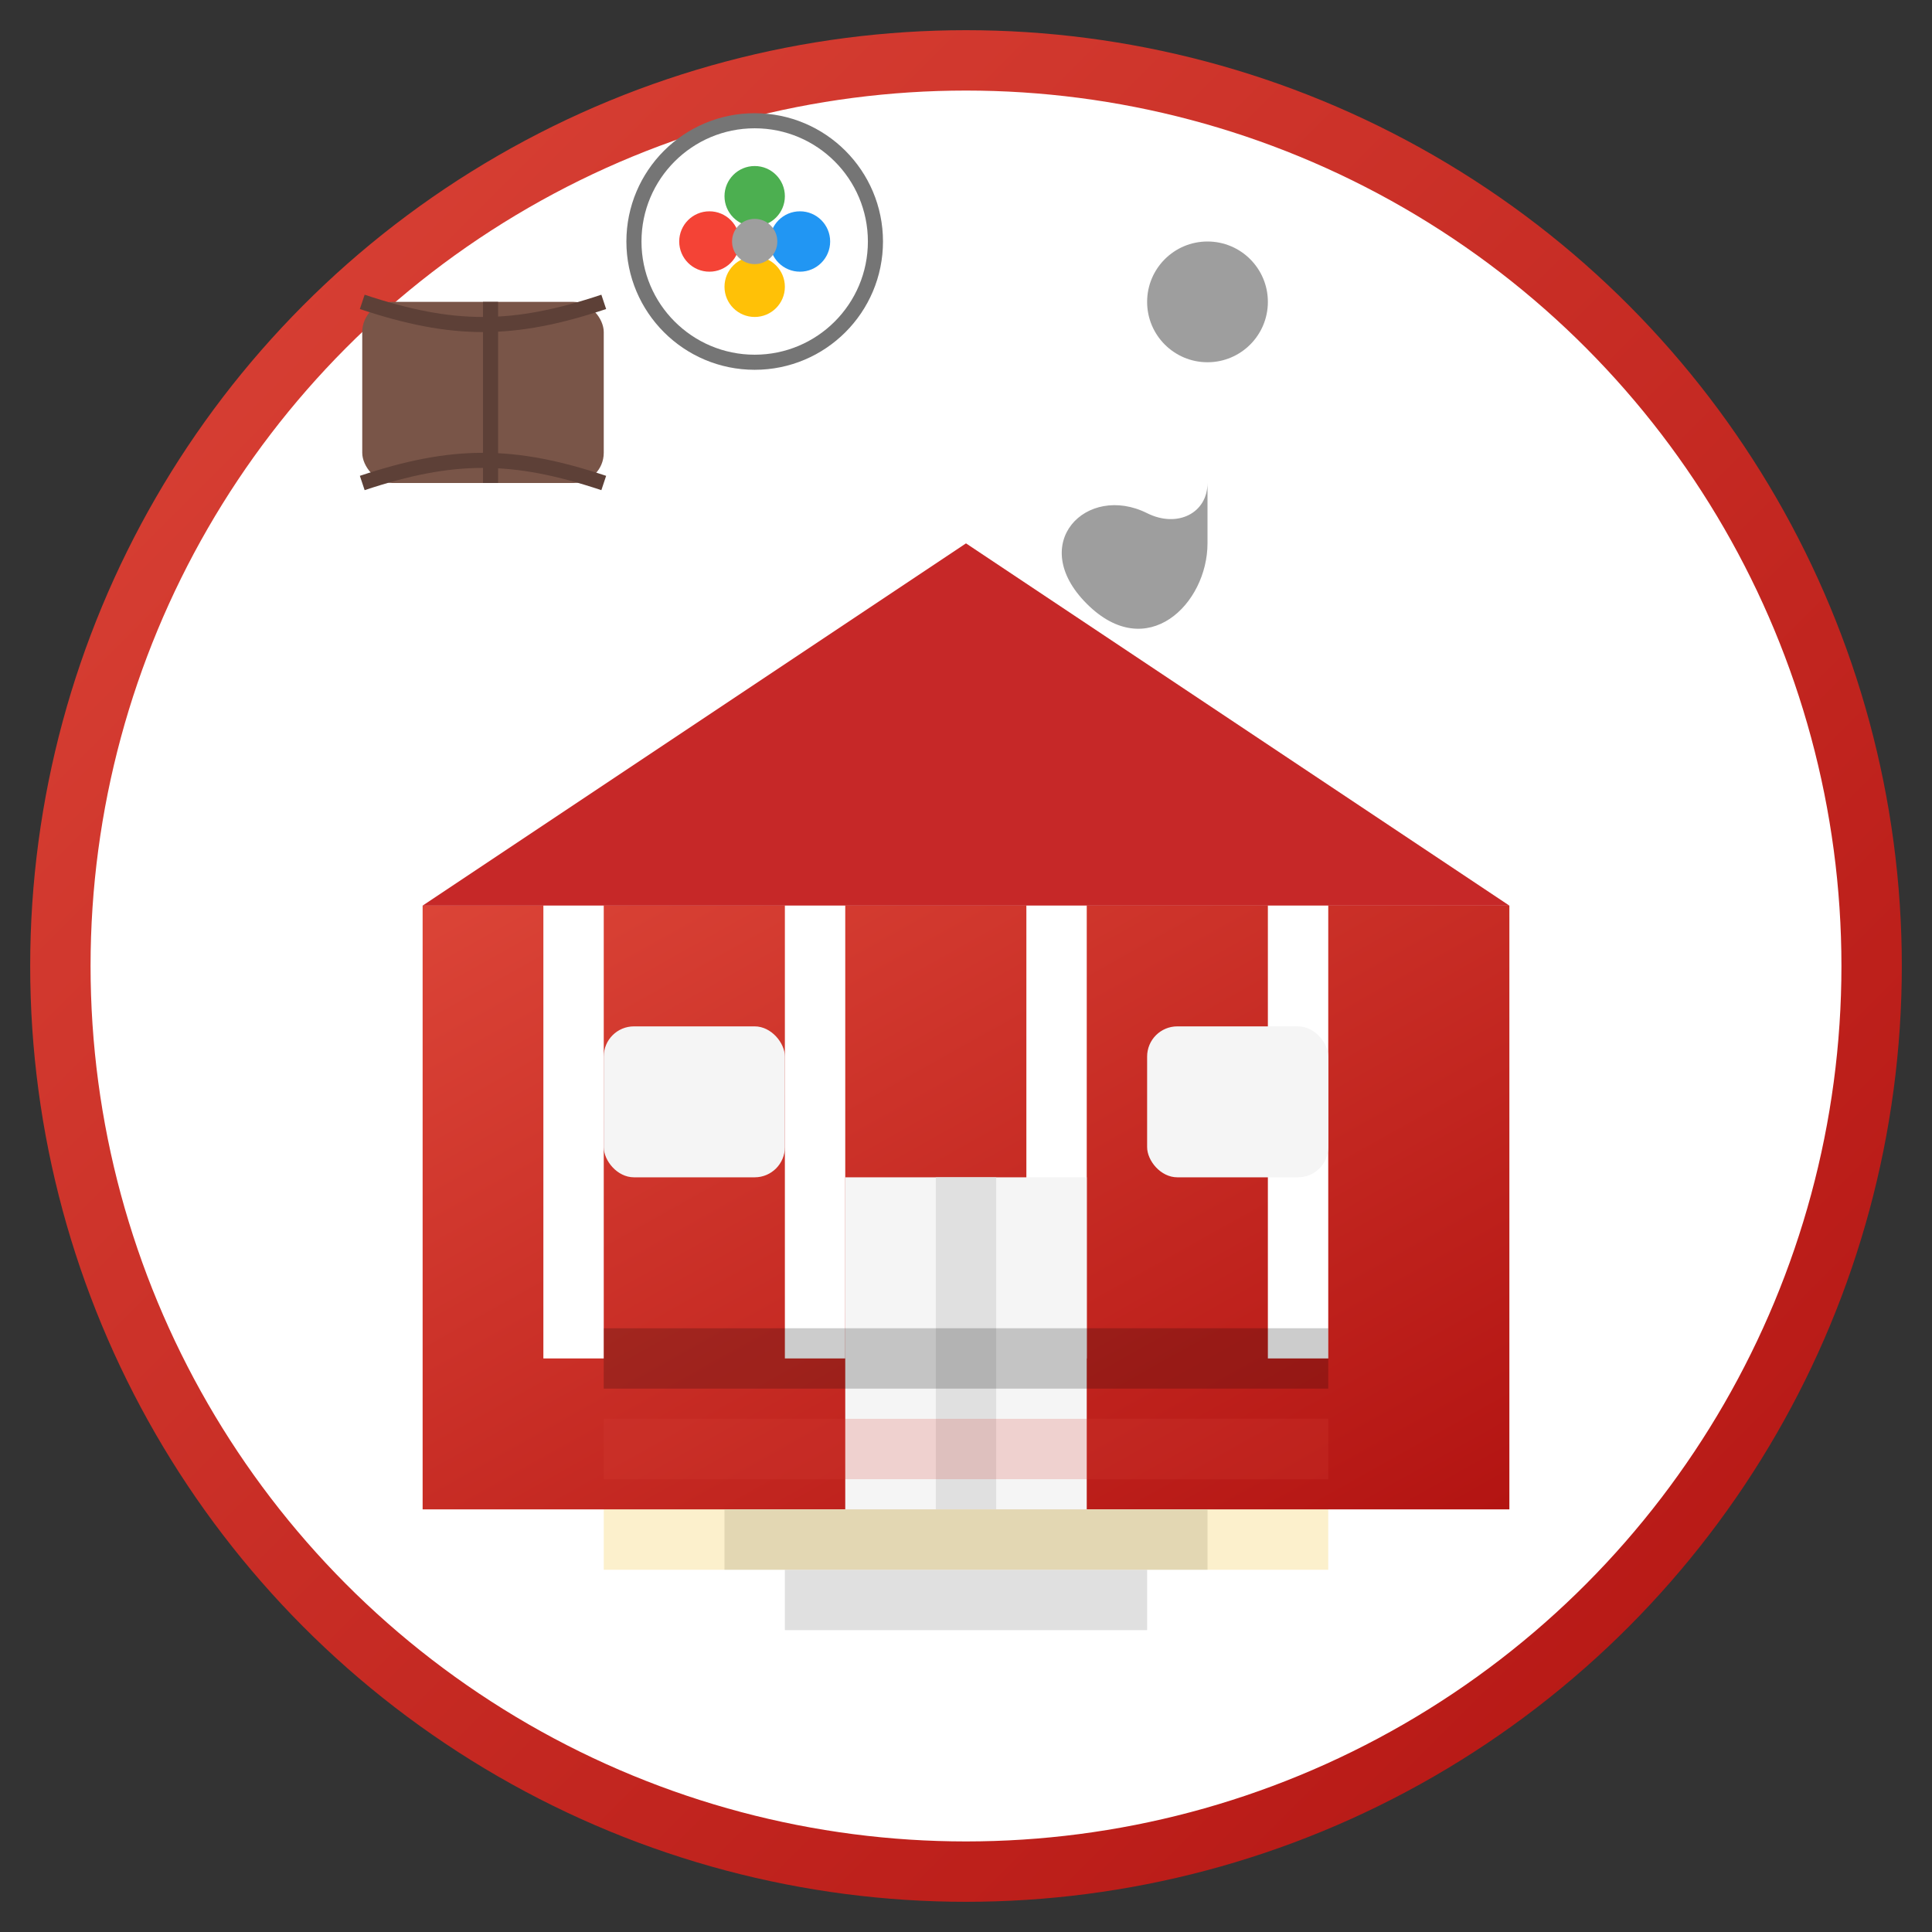 <svg xmlns="http://www.w3.org/2000/svg" width="64" height="64" viewBox="0 0 64 64">
  <rect x="0" y="0" width="64" height="64" fill="#333333" stroke="none"/>
  <defs>
    <linearGradient id="cultureGradient" x1="0%" y1="0%" x2="100%" y2="100%">
      <stop offset="0%" stop-color="#db4437"/>
      <stop offset="100%" stop-color="#b31412"/>
    </linearGradient>
  </defs>
  
  <!-- Background Circle -->
  <circle cx="32" cy="32" r="30" fill="#FFFFFF" stroke="url(#cultureGradient)" stroke-width="2"/>
  
  <!-- Museum/Gallery Building -->
  <g transform="translate(14, 14)">
    <!-- Building Base -->
    <rect x="0" y="16" width="36" height="20" fill="url(#cultureGradient)"/>
    
    <!-- Building Roof/Top Section -->
    <polygon points="0,16 18,4 36,16" fill="#C62828"/>
    
    <!-- Columns -->
    <rect x="4" y="16" width="2" height="15" fill="#FFFFFF"/>
    <rect x="12" y="16" width="2" height="15" fill="#FFFFFF"/>
    <rect x="20" y="16" width="2" height="15" fill="#FFFFFF"/>
    <rect x="28" y="16" width="2" height="15" fill="#FFFFFF"/>
    
    <!-- Door -->
    <rect x="14" y="25" width="8" height="11" fill="#F5F5F5"/>
    <rect x="17" y="25" width="2" height="11" fill="#E0E0E0"/>
    
    <!-- Steps -->
    <rect x="10" y="36" width="16" height="2" fill="#E0E0E0"/>
    <rect x="12" y="38" width="12" height="2" fill="#E0E0E0"/>
    
    <!-- Windows -->
    <rect x="6" y="20" width="6" height="5" rx="1" ry="1" fill="#F5F5F5"/>
    <rect x="24" y="20" width="6" height="5" rx="1" ry="1" fill="#F5F5F5"/>
  </g>
  
  <!-- Artistic Elements -->
  <g transform="translate(25, 8)">
    <!-- Palette -->
    <circle cx="0" cy="0" r="4" fill="#FFFFFF" stroke="#757575" stroke-width="0.5"/>
    <circle cx="0" cy="-1.5" r="1" fill="#4CAF50"/>
    <circle cx="1.5" cy="0" r="1" fill="#2196F3"/>
    <circle cx="0" cy="1.5" r="1" fill="#FFC107"/>
    <circle cx="-1.5" cy="0" r="1" fill="#F44336"/>
    <circle cx="0" cy="0" r="0.75" fill="#9E9E9E"/>
  </g>
  
  <g transform="translate(40, 10)">
    <!-- Music Note -->
    <path d="M0,0 L0,8 C0,10 -2,12 -4,10 C-6,8 -4,6 -2,7 C-1,7.5 0,7 0,6 L0,0 Z" fill="#9E9E9E"/>
    <circle cx="0" cy="0" r="2" fill="#9E9E9E"/>
  </g>
  
  <g transform="translate(12, 10)">
    <!-- Book -->
    <rect x="0" y="0" width="8" height="6" rx="1" ry="1" fill="#795548"/>
    <rect x="4" y="0" width="0.5" height="6" fill="#5D4037"/>
    <path d="M0,0 C3,1 5,1 8,0" stroke="#5D4037" stroke-width="0.5" fill="none"/>
    <path d="M0,6 C3,5 5,5 8,6" stroke="#5D4037" stroke-width="0.5" fill="none"/>
  </g>
  
  <!-- German Flag Colors (Subtle) -->
  <g transform="translate(32, 44)">
    <rect x="-12" y="0" width="24" height="2" fill="#000000" opacity="0.2"/>
    <rect x="-12" y="3" width="24" height="2" fill="#db4437" opacity="0.2"/>
    <rect x="-12" y="6" width="24" height="2" fill="#f4b400" opacity="0.2"/>
  </g>
</svg>